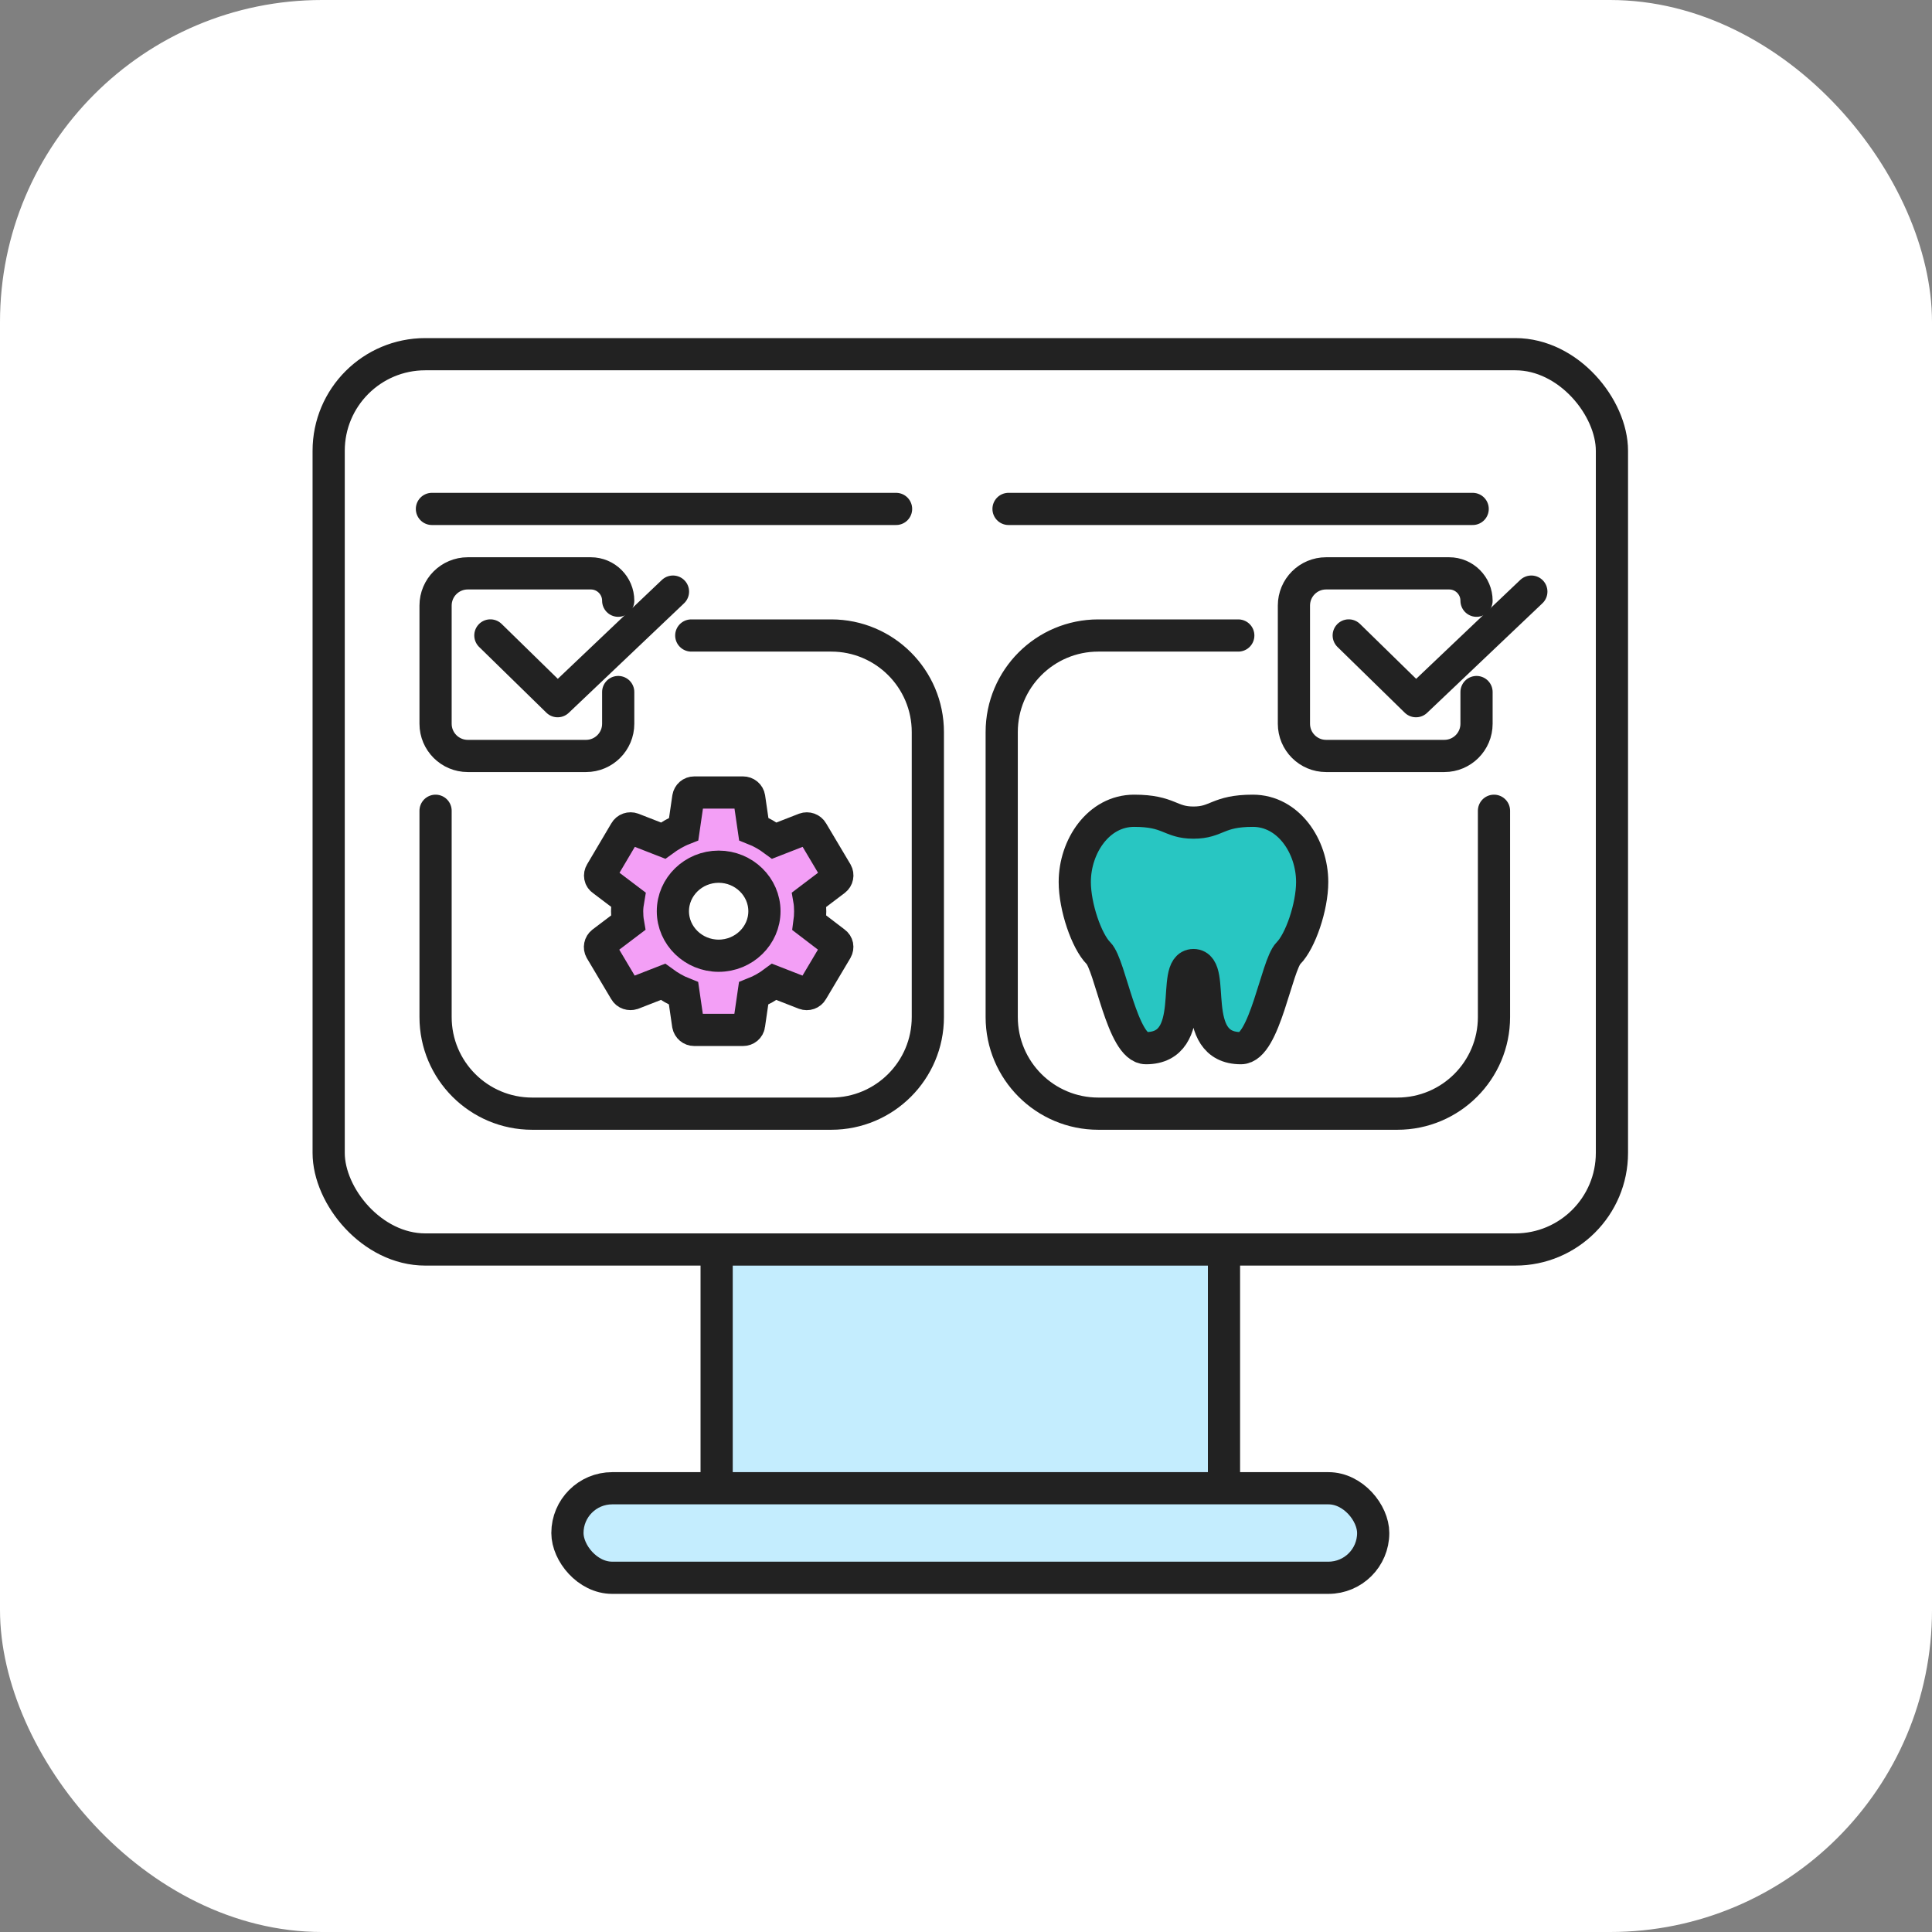 <svg width="60" height="60" viewBox="0 0 60 60" fill="none" xmlns="http://www.w3.org/2000/svg">
<rect x="0" y="0" width="60" height="60" fill="#808080" stroke="none"/>
<rect width="60" height="60" rx="10" fill="white"/>
<path d="M35.221 25.179C34.115 25.179 33.378 26.285 33.378 27.391C33.378 28.169 33.747 29.234 34.115 29.603C34.484 29.971 34.852 32.552 35.59 32.552C37.264 32.552 36.327 29.971 37.065 29.971C37.802 29.971 36.865 32.552 38.539 32.552C39.276 32.552 39.645 29.971 40.014 29.603C40.382 29.234 40.751 28.169 40.751 27.391C40.751 26.285 40.014 25.179 38.908 25.179C37.802 25.179 37.802 25.547 37.065 25.547C36.327 25.547 36.327 25.179 35.221 25.179Z" fill="#28C6C2" stroke="#222222"/>
<rect x="10.207" y="11" width="39.853" height="27.804" rx="3" stroke="#222222"/>
<path d="M13.527 25.179V31.586C13.527 33.243 14.87 34.586 16.527 34.586H25.815C27.471 34.586 28.815 33.243 28.815 31.586V22.736C28.815 21.079 27.471 19.736 25.815 19.736H21.468" stroke="#222222" stroke-linecap="round"/>
<path d="M46.397 25.179V31.586C46.397 33.243 45.053 34.586 43.397 34.586H34.109C32.452 34.586 31.109 33.243 31.109 31.586V22.736C31.109 21.079 32.452 19.736 34.109 19.736H38.456" stroke="#222222" stroke-linecap="round"/>
<path d="M19.199 21.492V22.477C19.199 23.029 18.751 23.477 18.199 23.477H14.527C13.975 23.477 13.527 23.029 13.527 22.477V18.806C13.527 18.253 13.975 17.806 14.527 17.806H18.348C18.818 17.806 19.199 18.187 19.199 18.656" stroke="#222222" stroke-linecap="round"/>
<path d="M45.855 21.492V22.477C45.855 23.029 45.407 23.477 44.855 23.477H41.184C40.631 23.477 40.184 23.029 40.184 22.477V18.806C40.184 18.253 40.631 17.806 41.184 17.806H45.005C45.474 17.806 45.855 18.187 45.855 18.656" stroke="#222222" stroke-linecap="round"/>
<path d="M15.229 19.734L17.318 21.776L20.9 18.373" stroke="#222222" stroke-linecap="round" stroke-linejoin="round"/>
<path d="M41.886 19.734L43.975 21.776L47.557 18.373" stroke="#222222" stroke-linecap="round" stroke-linejoin="round"/>
<path d="M25.137 28.66C25.153 28.545 25.161 28.426 25.161 28.299C25.161 28.176 25.153 28.053 25.133 27.938L25.934 27.331C25.969 27.303 25.993 27.265 26.001 27.222C26.01 27.18 26.003 27.135 25.982 27.097L25.224 25.822C25.202 25.783 25.166 25.754 25.123 25.738C25.081 25.723 25.034 25.723 24.991 25.738L24.047 26.106C23.85 25.96 23.641 25.837 23.408 25.745L23.266 24.77C23.259 24.726 23.236 24.686 23.201 24.657C23.166 24.628 23.122 24.612 23.076 24.612H21.56C21.466 24.612 21.391 24.678 21.375 24.77L21.233 25.745C21 25.837 20.787 25.964 20.593 26.106L19.65 25.738C19.563 25.707 19.464 25.738 19.417 25.822L18.663 27.097C18.615 27.177 18.631 27.277 18.71 27.331L19.512 27.938C19.492 28.053 19.476 28.18 19.476 28.299C19.476 28.418 19.484 28.545 19.504 28.66L18.702 29.267C18.668 29.294 18.644 29.333 18.636 29.375C18.627 29.418 18.634 29.462 18.655 29.501L19.413 30.776C19.46 30.86 19.559 30.887 19.646 30.86L20.589 30.492C20.787 30.637 20.996 30.76 21.229 30.852L21.371 31.828C21.391 31.92 21.466 31.985 21.56 31.985H23.076C23.171 31.985 23.25 31.92 23.262 31.828L23.404 30.852C23.637 30.76 23.85 30.637 24.044 30.492L24.987 30.86C25.074 30.891 25.173 30.86 25.22 30.776L25.978 29.501C26.025 29.416 26.006 29.32 25.931 29.267L25.137 28.66ZM22.318 29.681C21.537 29.681 20.897 29.059 20.897 28.299C20.897 27.538 21.537 26.916 22.318 26.916C23.1 26.916 23.74 27.538 23.74 28.299C23.74 29.059 23.1 29.681 22.318 29.681Z" fill="#F39FF6" stroke="#222222"/>
<rect x="22.256" y="38.805" width="15.756" height="7.415" fill="#C4EDFE" stroke="#222222"/>
<rect x="17.622" y="46.219" width="25.024" height="2.78" rx="1.39" fill="#C4EDFE" stroke="#222222"/>
<path d="M27.828 15.805H13.414" stroke="#222222" stroke-linecap="round" stroke-linejoin="round"/>
<path d="M45.735 15.805H31.321" stroke="#222222" stroke-linecap="round" stroke-linejoin="round"/>
</svg>
